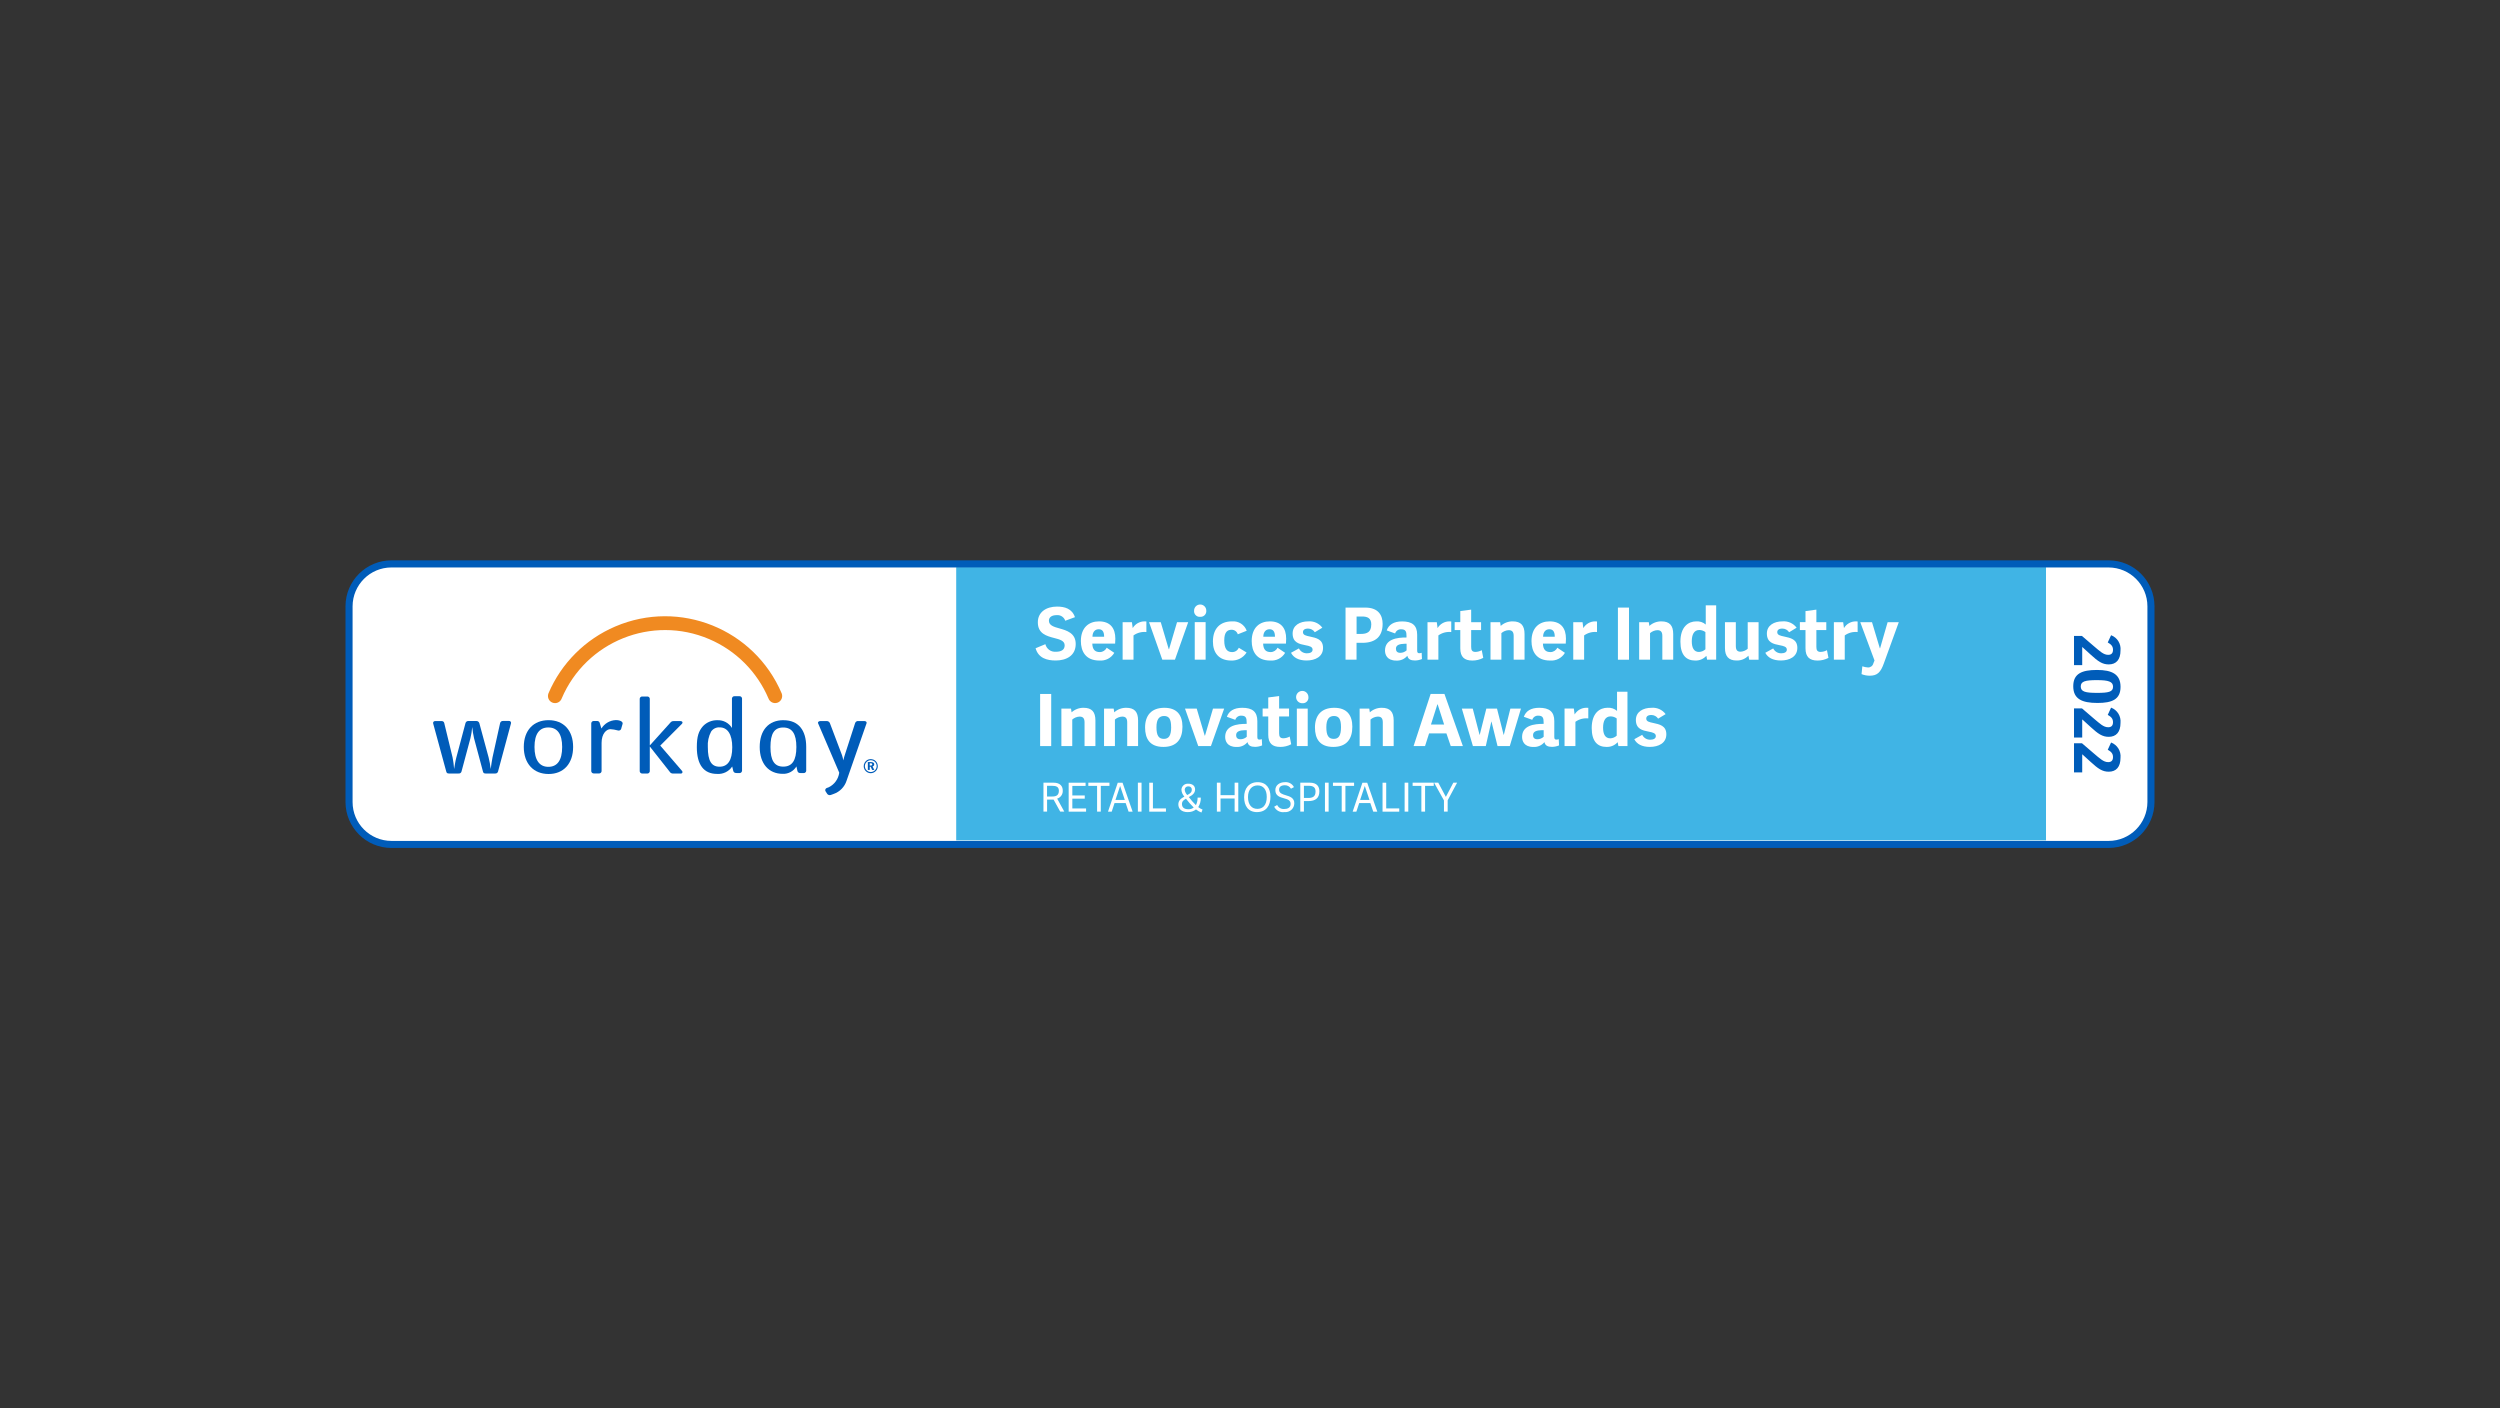 <?xml version="1.0" encoding="UTF-8"?>
<svg id="Layer_1" data-name="Layer 1" xmlns="http://www.w3.org/2000/svg" viewBox="0 0 600 338">
  <rect x="0" y="0" width="600" height="338" fill="#333333" stroke="none"/>
  <g>
    <rect x="83.77" y="135.34" width="432.45" height="67.32" rx="10.18" ry="10.18" fill="#fff"/>
    <g>
      <path d="M134.81,167.62c5.84-13.7,21.68-20.08,35.38-14.24,6.41,2.73,11.51,7.83,14.24,14.24h0c.32,.88,1.29,1.34,2.17,1.02,.67-.24,1.12-.88,1.12-1.6,0-.22-.04-.44-.12-.64h0c-6.59-15.46-24.47-22.65-39.92-16.05-7.22,3.08-12.97,8.83-16.05,16.05-.08,.21-.12,.43-.12,.65,0,.94,.76,1.7,1.7,1.7,.72,0,1.35-.45,1.6-1.12Z" fill="#f08a21"/>
      <g>
        <path d="M119.53,185.17c-.09,.31-.39,.51-.71,.47h-2.26c-.37,0-.56-.1-.65-.47l-2.14-7.99c-.2-.89-.35-1.79-.44-2.69-.07,.91-.22,1.81-.43,2.69l-2.14,7.99c-.08,.31-.39,.52-.71,.47h-2.3c-.37,0-.56-.1-.65-.47l-3.13-11.49c-.09-.25,.04-.52,.29-.6,.07-.02,.13-.03,.2-.02h1.46c.34-.06,.65,.17,.71,.5v.02l1.99,8.2c.18,.92,.3,1.86,.37,2.79,.15-.86,.28-1.88,.53-2.77l2.2-8.26c.09-.33,.41-.54,.75-.5h1.8c.35-.03,.67,.19,.77,.52l2.23,8.23c.23,.91,.39,1.83,.5,2.77,.12-.86,.25-1.88,.43-2.77l1.83-8.26c.08-.33,.41-.55,.74-.5h1.36c.25-.04,.48,.14,.52,.39,.01,.07,0,.15-.02,.22l-3.1,11.52Z" fill="#005cb9"/>
        <path d="M131.66,185.76c-3.59,0-5.95-2.47-5.95-6.49s2.36-6.43,5.95-6.43,5.89,2.43,5.89,6.43-2.29,6.49-5.89,6.49Zm-.06-11.17c-2.14,0-3.32,1.54-3.32,4.68s1.18,4.77,3.32,4.77,3.32-1.55,3.32-4.77c0-3.14-1.18-4.68-3.32-4.68Z" fill="#005cb9"/>
        <path d="M149.12,174.82c-.07,.35-.41,.58-.76,.51-.05,0-.09-.02-.14-.04-.57-.16-1.15-.25-1.73-.29-.9,0-2.11,1.02-2.11,3.29v6.82c-.05,.32-.33,.55-.65,.52h-1.18c-.32,.02-.6-.2-.65-.52v-11.55c.04-.32,.33-.56,.65-.52h.71c.28-.03,.55,.13,.65,.39l.43,1.41c.75-1.21,2.05-1.97,3.47-2.02,.99,0,1.77,.39,1.61,.92l-.31,1.07Z" fill="#005cb9"/>
        <path d="M177.44,185.53h-.65c-.47,0-.71-.16-.81-.52l-.25-1.05c-.8,1.2-2.18,1.88-3.62,1.78-3.19,0-4.87-2.18-4.87-6.41,0-2.59,.43-3.87,1.49-5.07,.91-.94,2.17-1.45,3.47-1.41,1.41-.05,2.73,.66,3.47,1.86v-7.1c.04-.32,.33-.56,.65-.52h1.12c.32-.03,.62,.2,.65,.52v17.41c-.05,.32-.33,.55-.65,.52Zm-4.71-10.96c-.82-.06-1.62,.33-2.07,1.02-.6,1.14-.87,2.43-.78,3.71,0,3.34,.87,4.71,2.82,4.71s3.04-1.52,3.04-4.66c0-3.11-1.12-4.78-3.01-4.78Z" fill="#005cb9"/>
        <path d="M163.35,185.65h-1.89c-.31-.01-.59-.18-.74-.44l-4.77-6.06v5.98c-.05,.32-.33,.55-.65,.52h-1.12c-.32,.02-.6-.2-.65-.52v-17.45c.04-.32,.33-.56,.65-.52h1.12c.32-.04,.62,.2,.65,.52v11.23l4.92-5.46c.19-.26,.49-.41,.81-.39h1.67c.43,0,.59,.37,.34,.63l-5.23,5.25,5.24,6.09c.22,.26,.09,.63-.34,.63Z" fill="#005cb9"/>
        <path d="M196.34,173.57c-.13-.28,.2-.52,.56-.52h1.46c.36-.02,.69,.18,.82,.52l2.88,7.61c.15,.43,.26,.87,.33,1.31,.1-.39,.29-1.14,.52-1.78l2.32-7.17c.11-.33,.44-.54,.79-.49h1.41c.36,0,.65,.23,.55,.52l-4.81,13.82c-.48,1.47-1.62,2.64-3.08,3.15l-.69,.25c-.3,.11-.65,.02-.85-.23l-.46-.72c-.11-.29,.04-.61,.33-.72l.49-.18c1.36-.67,2.3-1.98,2.51-3.49l-5.09-11.88Z" fill="#005cb9"/>
        <path d="M188.04,172.84c-3.6,0-5.71,2.44-5.71,6.44s2.16,6.44,5.53,6.44h0c1.34,.06,2.6-.63,3.28-1.78l.24,1.08c.09,.37,.34,.52,.81,.52h.65c.32,.03,.61-.2,.65-.52v-5.77h0c0-4-1.86-6.4-5.46-6.4Zm-.06,11.15c-2.14,0-3.07-1.49-3.07-4.71s.92-4.68,3.07-4.68,3.15,1.54,3.15,4.68c0,3.22-1.01,4.71-3.15,4.71h0Z" fill="#005cb9"/>
        <path d="M209.64,182.31c.21,.09,.4,.22,.55,.38,.15,.15,.27,.34,.35,.54,.08,.21,.13,.43,.13,.65,0,.22-.04,.45-.13,.65-.08,.21-.21,.39-.37,.54-.16,.16-.35,.28-.55,.37-.2,.08-.42,.13-.64,.13-.22,0-.44-.05-.65-.13-.21-.09-.39-.22-.55-.38-.15-.15-.28-.34-.36-.54-.08-.2-.13-.42-.13-.64,0-.15,.02-.31,.06-.45,.04-.15,.11-.29,.19-.43,.15-.25,.35-.46,.6-.6,.46-.25,1.01-.28,1.49-.08h0Zm-1.19,.25c-.17,.07-.32,.17-.45,.3-.14,.13-.24,.29-.32,.47-.07,.17-.11,.36-.11,.54,0,.37,.14,.73,.41,.99,.13,.13,.29,.24,.46,.32,.17,.07,.35,.11,.54,.11,.18,0,.36-.04,.53-.11,.18-.07,.33-.18,.47-.31,.13-.13,.23-.28,.31-.45,.07-.17,.11-.35,.11-.53,0-.19-.03-.38-.1-.56-.14-.35-.41-.63-.76-.77-.17-.07-.36-.11-.55-.11-.18,0-.37,.03-.54,.1Zm.57,.34c.21-.01,.42,.03,.6,.14,.13,.09,.21,.24,.2,.41,0,.11-.03,.23-.11,.31-.08,.09-.18,.16-.3,.18l.42,.84h-.51l-.36-.77h-.22v.77h-.46v-1.88h.74Zm-.28,.83h.22c.1,0,.2-.02,.29-.07,.06-.05,.1-.12,.09-.2,0-.08-.03-.16-.1-.21-.1-.05-.2-.08-.31-.07h-.2v.54Z" fill="#005cb9"/>
      </g>
    </g>
    <rect x="229.49" y="136.1" width="261.55" height="65.59" fill="#40b4e5"/>
    <g>
      <path d="M253.45,156.42c1.11,0,2.07-.38,2.07-1.54,0-1.09-1.17-1.42-2.52-1.76-1.83-.48-3.92-1.04-3.92-3.77,0-2.44,2-3.77,4.61-3.77,1.81,0,3.59,.47,4.3,2.54l-2.33,.86c-.28-.86-1.12-1.42-2.02-1.35-1.28,0-1.9,.54-1.9,1.33,0,1.12,1.12,1.47,2.49,1.85,1.81,.5,3.94,1.14,3.94,3.75,0,2.83-2.3,3.96-4.79,3.96-2.09,0-4.16-.55-4.84-2.94l2.35-.98c.27,1.16,1.37,1.94,2.56,1.81Z" fill="#fff"/>
      <path d="M263.85,158.53c-3.33,0-4.44-2.25-4.44-4.68,0-3.25,1.93-4.72,4.35-4.72,2.73,0,3.92,1.66,3.92,4.16,0,.29-.02,.86-.05,1.17h-5.48c.05,1.49,.69,2.04,1.83,2.04,.7-.01,1.33-.42,1.62-1.05l1.83,1.23c-.74,1.26-2.14,1.97-3.59,1.85Zm-.17-7.51c-.74,0-1.47,.48-1.49,1.8h2.8c0-1.3-.47-1.8-1.31-1.8Z" fill="#fff"/>
      <path d="M272.04,152.5v5.82h-2.61v-9h2.23l.19,1.42c.59-1,1.67-1.61,2.83-1.61,.15,0,.3,0,.45,.02v2.54c-1.1-.12-2.2,.17-3.09,.81Z" fill="#fff"/>
      <path d="M278.58,149.32l1.92,6.49h.07l1.92-6.49h2.68l-3.18,9h-3.04l-3.18-9h2.82Z" fill="#fff"/>
      <path d="M288.05,148.04c-.74,.07-1.4-.48-1.47-1.22,0-.09,0-.18,0-.27,0-.81,.65-1.47,1.46-1.47,.81,0,1.47,.65,1.47,1.46h0c.07,.76-.47,1.42-1.22,1.49-.08,0-.17,0-.25,0Zm-1.31,1.28h2.61v9h-2.61v-9Z" fill="#fff"/>
      <path d="M295.5,158.53c-3,0-4.4-1.9-4.4-4.56,0-3.09,1.68-4.84,4.59-4.84,1.55-.13,2.99,.79,3.52,2.25l-2.14,.85c-.19-.64-.78-1.08-1.45-1.09-.98,0-1.8,.47-1.8,2.56s.76,2.8,1.87,2.8c.7,.02,1.34-.39,1.62-1.04l1.87,1.14c-.79,1.26-2.2,1.99-3.68,1.93Z" fill="#fff"/>
      <path d="M304.85,158.53c-3.33,0-4.44-2.25-4.44-4.68,0-3.25,1.93-4.72,4.35-4.72,2.73,0,3.92,1.66,3.92,4.16,0,.29-.02,.86-.05,1.17h-5.48c.05,1.49,.69,2.04,1.83,2.04,.7-.01,1.33-.42,1.62-1.05l1.83,1.23c-.74,1.26-2.14,1.97-3.59,1.85Zm-.17-7.51c-.74,0-1.47,.48-1.49,1.8h2.8c0-1.3-.47-1.8-1.31-1.8Z" fill="#fff"/>
      <path d="M313.59,156.8c.88,0,1.43-.29,1.43-.88,0-.69-.71-.88-1.73-1.07-1.43-.28-3.06-.6-3.06-2.8,0-1.97,1.73-2.92,3.75-2.92,1.32-.11,2.6,.46,3.38,1.52l-1.8,1.09c-.36-.55-.97-.88-1.62-.88-.86,0-1.23,.36-1.23,.86,0,.71,.72,.85,1.66,1.05,1.49,.33,3.16,.62,3.16,2.73s-1.87,3.02-3.96,3.02c-1.93,0-3.14-.71-3.73-1.85l1.9-1.05c.34,.7,1.05,1.16,1.83,1.17Z" fill="#fff"/>
      <path d="M322.94,145.82h4.73c3.2,0,4.16,1.92,4.16,3.9,0,3-1.64,4.56-4.89,4.56h-1.37v4.04h-2.64v-12.51Zm6.17,4.09c0-1.61-.95-1.95-2.25-1.95h-1.28v4.18h1.07c1.36,0,2.45-.4,2.45-2.23h0Z" fill="#fff"/>
      <path d="M340.66,156.77c.18,0,.36-.04,.54-.1l.07,1.5c-.53,.22-1.09,.34-1.66,.35-1.04,0-1.66-.29-1.85-1.14-.65,.8-1.65,1.23-2.68,1.16-2.25,0-2.68-1.5-2.68-2.4,0-2.75,2.85-3.16,5.16-3.14v-.33c0-1.02-.14-1.64-1.28-1.64-.66-.04-1.25,.37-1.45,1l-2.02-.73c.48-1.35,1.64-2.16,3.7-2.16,2.4,0,3.61,.93,3.61,3.18v3.77c0,.48,.09,.69,.54,.69Zm-5.63-1.07c0,.52,.22,.98,1.05,.98,.56,0,1.09-.22,1.5-.59v-1.59h-.42c-1.24,.03-2.14,.28-2.14,1.19Z" fill="#fff"/>
      <path d="M345.21,152.5v5.82h-2.61v-9h2.23l.19,1.42c.59-1,1.67-1.61,2.83-1.61,.15,0,.3,0,.45,.02v2.54c-1.1-.12-2.2,.17-3.09,.81Z" fill="#fff"/>
      <path d="M353.34,158.53c-1.88,0-2.87-.86-2.87-2.92v-4.39h-1.35v-1.9h1.35v-2.66l2.61-.35v3.01h2.38v1.9h-2.38v4.03c0,.79,.22,1.21,1.05,1.21,.52-.02,1.03-.16,1.49-.42l.36,1.85c-.81,.43-1.72,.65-2.64,.64Z" fill="#fff"/>
      <path d="M363.28,152.62c0-.97-.38-1.38-1.19-1.38-.65,.03-1.27,.28-1.76,.71v6.37h-2.61v-9h2.31l.14,.9c.78-.71,1.81-1.1,2.87-1.09,1.99,0,2.85,.98,2.85,3.04v6.15h-2.61v-5.7Z" fill="#fff"/>
      <path d="M372,158.53c-3.33,0-4.44-2.25-4.44-4.68,0-3.25,1.93-4.72,4.35-4.72,2.73,0,3.92,1.66,3.92,4.16,0,.29-.02,.86-.05,1.17h-5.48c.05,1.49,.69,2.04,1.83,2.04,.7-.01,1.33-.42,1.62-1.05l1.83,1.23c-.74,1.26-2.14,1.97-3.59,1.85Zm-.17-7.51c-.74,0-1.47,.48-1.49,1.8h2.8c0-1.3-.47-1.8-1.31-1.8Z" fill="#fff"/>
      <path d="M380.19,152.5v5.82h-2.61v-9h2.23l.19,1.42c.59-1,1.67-1.61,2.83-1.61,.15,0,.3,0,.45,.02v2.54c-1.1-.12-2.2,.17-3.09,.81Z" fill="#fff"/>
      <path d="M388.3,145.82h2.66v12.51h-2.66v-12.51Z" fill="#fff"/>
      <path d="M398.96,152.62c0-.97-.38-1.38-1.19-1.38-.65,.03-1.27,.28-1.76,.71v6.37h-2.61v-9h2.31l.14,.9c.78-.71,1.81-1.1,2.87-1.09,1.99,0,2.85,.98,2.85,3.04v6.15h-2.61v-5.7Z" fill="#fff"/>
      <path d="M409.55,157.44l-.05-.02c-.68,.75-1.65,1.15-2.66,1.11-2.11,0-3.54-1.29-3.54-4.53,0-3.61,1.93-4.87,3.8-4.87,.83-.06,1.65,.21,2.28,.76v-4.61h2.5v13.04h-2.18l-.16-.88Zm-1.71-6.24c-1.31,0-1.81,1.16-1.81,2.71s.5,2.56,1.73,2.56c.57-.02,1.12-.25,1.54-.64v-4.13c-.42-.32-.93-.49-1.45-.5h0Z" fill="#fff"/>
      <path d="M416.6,155.01c0,.97,.31,1.4,1.14,1.4,.63-.04,1.24-.29,1.71-.71v-6.37h2.61v9h-2.25l-.19-.97c-.74,.78-1.79,1.2-2.87,1.16-1.85,0-2.76-1-2.76-2.99v-6.2h2.61v5.68Z" fill="#fff"/>
      <path d="M427.41,156.8c.88,0,1.43-.29,1.43-.88,0-.69-.71-.88-1.73-1.07-1.43-.28-3.06-.6-3.06-2.8,0-1.97,1.73-2.92,3.75-2.92,1.32-.11,2.6,.46,3.39,1.52l-1.8,1.09c-.35-.55-.97-.88-1.62-.88-.86,0-1.23,.36-1.23,.86,0,.71,.73,.85,1.66,1.05,1.49,.33,3.16,.62,3.16,2.73s-1.87,3.02-3.96,3.02c-1.93,0-3.14-.71-3.73-1.85l1.9-1.05c.34,.7,1.05,1.16,1.83,1.17Z" fill="#fff"/>
      <path d="M436.19,158.53c-1.88,0-2.87-.86-2.87-2.92v-4.39h-1.35v-1.9h1.35v-2.66l2.61-.35v3.01h2.38v1.9h-2.38v4.03c0,.79,.22,1.21,1.05,1.21,.52-.02,1.03-.16,1.49-.42l.36,1.85c-.81,.43-1.72,.65-2.64,.64Z" fill="#fff"/>
      <path d="M442.74,152.5v5.82h-2.61v-9h2.23l.19,1.42c.59-1,1.67-1.61,2.83-1.61,.15,0,.3,0,.45,.02v2.54c-1.1-.12-2.2,.17-3.09,.81Z" fill="#fff"/>
      <path d="M451.17,155.59h.05l1.81-6.27h2.68l-3.58,9.88c-.76,2.12-1.55,2.97-3.39,2.97-.67,0-1.34-.13-1.97-.38l.19-1.88c.44,.16,.9,.25,1.36,.28,.6,.02,1.13-.38,1.28-.97l.28-.71-3.42-9.19h2.82l1.88,6.27Z" fill="#fff"/>
      <path d="M249.63,166.55h2.66v12.51h-2.66v-12.51Z" fill="#fff"/>
      <path d="M260.29,173.36c0-.97-.38-1.38-1.19-1.38-.65,.03-1.27,.28-1.76,.71v6.37h-2.61v-9h2.31l.14,.9c.78-.71,1.81-1.1,2.87-1.09,1.99,0,2.85,.98,2.85,3.04v6.15h-2.61v-5.7Z" fill="#fff"/>
      <path d="M270.53,173.36c0-.97-.38-1.38-1.19-1.38-.65,.03-1.27,.28-1.76,.71v6.37h-2.61v-9h2.31l.14,.9c.78-.71,1.81-1.1,2.87-1.09,1.99,0,2.85,.98,2.85,3.04v6.15h-2.61v-5.7Z" fill="#fff"/>
      <path d="M274.82,174.6c0-2.88,1.5-4.73,4.63-4.73s4.34,1.88,4.34,4.54c0,2.94-1.35,4.85-4.58,4.85-3.26,0-4.39-1.97-4.39-4.66Zm6.25-.1c0-1.97-.54-2.66-1.69-2.66s-1.83,.74-1.83,2.69,.5,2.8,1.78,2.8c1.14,0,1.75-.73,1.75-2.83Z" fill="#fff"/>
      <path d="M287.21,170.06l1.92,6.49h.07l1.92-6.49h2.68l-3.18,9h-3.04l-3.18-9h2.82Z" fill="#fff"/>
      <path d="M302.3,177.5c.18,0,.36-.04,.54-.1l.07,1.5c-.53,.22-1.09,.34-1.66,.35-1.04,0-1.66-.29-1.85-1.14-.65,.8-1.65,1.23-2.68,1.16-2.25,0-2.68-1.5-2.68-2.4,0-2.75,2.85-3.16,5.16-3.14v-.33c0-1.02-.14-1.64-1.28-1.64-.66-.04-1.25,.37-1.45,1l-2.02-.73c.48-1.35,1.64-2.16,3.7-2.16,2.4,0,3.61,.93,3.61,3.18v3.77c0,.48,.09,.69,.54,.69Zm-5.63-1.07c0,.52,.22,.99,1.05,.99,.56,0,1.09-.22,1.5-.59v-1.59h-.41c-1.24,.03-2.14,.28-2.14,1.19h0Z" fill="#fff"/>
      <path d="M307.25,179.26c-1.88,0-2.87-.86-2.87-2.92v-4.39h-1.35v-1.9h1.35v-2.66l2.61-.35v3.01h2.38v1.9h-2.38v4.03c0,.79,.22,1.21,1.05,1.21,.52-.02,1.03-.16,1.49-.42l.36,1.85c-.81,.43-1.72,.65-2.64,.64Z" fill="#fff"/>
      <path d="M312.55,168.78c-.82,0-1.48-.65-1.49-1.47,0-.82,.65-1.48,1.47-1.49s1.48,.65,1.49,1.47h0c.08,.74-.46,1.41-1.2,1.48-.09,0-.18,0-.27,0Zm-1.31,1.28h2.61v9h-2.61v-9Z" fill="#fff"/>
      <path d="M315.59,174.6c0-2.88,1.5-4.73,4.63-4.73s4.34,1.88,4.34,4.54c0,2.94-1.35,4.85-4.58,4.85-3.26,0-4.39-1.97-4.39-4.66Zm6.25-.1c0-1.97-.54-2.66-1.69-2.66s-1.83,.74-1.83,2.69,.5,2.8,1.78,2.8c1.14,0,1.74-.73,1.74-2.83Z" fill="#fff"/>
      <path d="M331.87,173.36c0-.97-.38-1.38-1.19-1.38-.65,.03-1.27,.28-1.76,.71v6.37h-2.61v-9h2.31l.14,.9c.78-.71,1.81-1.1,2.87-1.09,1.99,0,2.85,.98,2.85,3.04v6.15h-2.61v-5.7Z" fill="#fff"/>
      <path d="M348.18,179.06l-1.04-3.04h-4.16l-.97,3.04h-2.75l4.09-12.51h3.32l4.42,12.51h-2.92Zm-4.75-5.17h3.16l-1.55-4.84h-.07l-1.54,4.84Z" fill="#fff"/>
      <path d="M353.46,170.06l1.64,6.32h.03l1.59-6.32h2.56l1.59,6.29h.05l1.57-6.29h2.54l-2.68,9h-2.94l-1.45-5.87h-.04l-1.33,5.87h-3.09l-2.66-9h2.61Z" fill="#fff"/>
      <path d="M373.56,177.5c.18,0,.36-.04,.54-.1l.07,1.5c-.53,.22-1.09,.34-1.66,.35-1.04,0-1.66-.29-1.85-1.14-.65,.8-1.65,1.23-2.68,1.16-2.25,0-2.68-1.5-2.68-2.4,0-2.75,2.85-3.16,5.17-3.14v-.33c0-1.02-.14-1.64-1.28-1.64-.66-.04-1.25,.37-1.45,1l-2.02-.73c.48-1.35,1.64-2.16,3.7-2.16,2.4,0,3.61,.93,3.61,3.18v3.77c0,.48,.09,.69,.54,.69Zm-5.63-1.07c0,.52,.22,.99,1.05,.99,.55,0,1.09-.22,1.5-.59v-1.59h-.41c-1.24,.03-2.14,.28-2.14,1.19h0Z" fill="#fff"/>
      <path d="M378.1,173.23v5.82h-2.61v-9h2.23l.19,1.42c.59-1,1.67-1.61,2.83-1.61,.15,0,.3,0,.45,.02v2.54c-1.1-.12-2.2,.17-3.09,.81Z" fill="#fff"/>
      <path d="M388.26,178.17l-.05-.02c-.68,.75-1.65,1.15-2.66,1.11-2.11,0-3.54-1.29-3.54-4.53,0-3.61,1.93-4.87,3.8-4.87,.83-.06,1.65,.21,2.28,.76v-4.61h2.5v13.04h-2.18l-.16-.88Zm-1.71-6.24c-1.31,0-1.81,1.16-1.81,2.71s.5,2.56,1.73,2.56c.57-.02,1.12-.25,1.54-.64v-4.13c-.42-.32-.93-.49-1.45-.5h0Z" fill="#fff"/>
      <path d="M395.97,177.54c.88,0,1.43-.29,1.43-.88,0-.69-.71-.88-1.73-1.07-1.43-.28-3.06-.6-3.06-2.8,0-1.97,1.73-2.92,3.75-2.92,1.32-.11,2.6,.46,3.39,1.52l-1.8,1.09c-.35-.55-.97-.88-1.62-.88-.86,0-1.23,.36-1.23,.86,0,.71,.73,.85,1.66,1.05,1.49,.33,3.16,.62,3.16,2.73s-1.87,3.02-3.96,3.02c-1.93,0-3.14-.71-3.73-1.85l1.9-1.05c.34,.7,1.05,1.16,1.83,1.17Z" fill="#fff"/>
    </g>
    <g>
      <path d="M255.41,194.79h-.96l-1.59-2.89h-1.56v2.89h-.87v-6.95h2.38c1.73,0,2.25,.94,2.25,1.89,.06,.88-.5,1.69-1.34,1.94l1.71,3.12Zm-2.82-3.63c.91,0,1.54-.31,1.54-1.38,0-.94-.63-1.19-1.63-1.19h-1.21v2.57h1.3Z" fill="#fff"/>
      <path d="M257.36,194.03h3.3v.77h-4.18v-6.95h4.06v.77h-3.18v2.29h2.98v.77h-2.98v2.35Z" fill="#fff"/>
      <path d="M263.3,194.79v-6.18h-2.1v-.77h5.07v.77h-2.08v6.18h-.88Z" fill="#fff"/>
      <path d="M269.41,187.85l2.42,6.95h-.97l-.7-2.06h-2.67l-.68,2.06h-.89l2.34-6.95h1.15Zm-.59,.81h0l-1.11,3.32h2.24l-1.11-3.32Z" fill="#fff"/>
      <path d="M273.97,194.79h-.88v-6.95h.88v6.95Z" fill="#fff"/>
      <path d="M276.7,194.02h3.13v.78h-4.01v-6.95h.88v6.17Z" fill="#fff"/>
      <path d="M285.07,194.91c-1.53,0-2.27-.81-2.27-1.86,0-.98,.71-1.46,1.45-1.87-.42-.45-.67-1.03-.71-1.64,.03-.83,.72-1.48,1.55-1.45,.04,0,.09,0,.13,0,.85,0,1.6,.43,1.6,1.38,0,.69-.39,1.27-1.5,1.83,.52,.69,1.08,1.34,1.7,1.94,.28-.56,.42-1.19,.4-1.81h.77c.03,.81-.19,1.6-.61,2.28,.31,.24,.66,.44,1.03,.59l-.27,.71c-.47-.18-.9-.43-1.3-.74-.56,.44-1.26,.66-1.97,.63Zm-1.4-1.96c0,.73,.42,1.27,1.55,1.27,.46,.02,.91-.13,1.27-.42-.67-.66-1.3-1.36-1.86-2.11-.51,.3-.96,.58-.96,1.27h0Zm.66-3.41c.05,.48,.27,.93,.61,1.27,.83-.42,1.09-.74,1.09-1.25,.04-.41-.25-.77-.65-.82-.06,0-.11,0-.17,0-.42-.06-.81,.24-.87,.66,0,.05,0,.09,0,.14Z" fill="#fff"/>
      <path d="M297.19,194.79h-.88v-3.15h-3.38v3.15h-.88v-6.95h.88v3h3.38v-3h.88v6.95Z" fill="#fff"/>
      <path d="M301.71,194.91c-2.15,0-3.12-1.51-3.12-3.59s1.14-3.6,3.26-3.6,3.06,1.54,3.06,3.46c0,2.25-1.08,3.72-3.21,3.72Zm.05-.78c1.31,0,2.26-.89,2.26-2.86,0-1.83-.86-2.77-2.19-2.77s-2.31,.96-2.31,2.81,.9,2.82,2.25,2.82Z" fill="#fff"/>
      <path d="M308.23,194.91c-1,.13-1.97-.39-2.43-1.29l.72-.42c.32,.65,1,1.03,1.72,.96,.73,0,1.51-.27,1.51-1.21s-.78-1.12-1.63-1.37c-.96-.26-2.04-.58-2.04-1.95,0-1.18,1.01-1.91,2.31-1.91,.9-.08,1.75,.39,2.16,1.19l-.72,.38c-.29-.53-.85-.84-1.45-.83-1.01,0-1.4,.45-1.4,1.08,0,.83,.79,1.07,1.61,1.32,.96,.29,2.09,.62,2.04,2-.04,1.17-1.02,2.09-2.2,2.05-.07,0-.14,0-.21-.02Z" fill="#fff"/>
      <path d="M312.94,194.79h-.87v-6.95h2.27c1.78,0,2.31,.98,2.31,2.08,0,1.65-.98,2.34-2.65,2.34h-1.06v2.52Zm.99-3.28c1.01,0,1.8-.24,1.8-1.54,0-1-.55-1.38-1.66-1.38h-1.13v2.92h.99Z" fill="#fff"/>
      <path d="M318.87,194.79h-.88v-6.95h.88v6.95Z" fill="#fff"/>
      <path d="M322.01,194.79v-6.18h-2.1v-.77h5.07v.77h-2.08v6.18h-.88Z" fill="#fff"/>
      <path d="M328.13,187.85l2.42,6.95h-.97l-.7-2.06h-2.67l-.68,2.06h-.89l2.34-6.95h1.15Zm-.59,.81h0l-1.11,3.32h2.24l-1.11-3.32Z" fill="#fff"/>
      <path d="M332.69,194.02h3.13v.78h-4.01v-6.95h.88v6.17Z" fill="#fff"/>
      <path d="M337.99,194.79h-.88v-6.95h.88v6.95Z" fill="#fff"/>
      <path d="M341.13,194.79v-6.18h-2.1v-.77h5.07v.77h-2.08v6.18h-.88Z" fill="#fff"/>
      <path d="M347.43,194.79h-.88v-2.69l-2.37-4.26h1l1.82,3.39h.02l1.78-3.39h.91l-2.27,4.24v2.71Z" fill="#fff"/>
    </g>
    <g>
      <path d="M506.1,159.46c-1.56,0-2.58-.74-4.35-2.36l-1.97-1.79h-.05v4.32h-1.97v-7h1.91l2.74,2.35c1.61,1.36,2.44,2.18,3.56,2.18,.73,0,1.15-.38,1.15-1.21,0-.89-.49-1.32-1.26-1.76l.8-1.74c1.5,.57,2.43,2.08,2.26,3.68,0,2.18-1.03,3.33-2.83,3.33Z" fill="#005cb9"/>
      <path d="M503.28,160.79c3.62,0,5.65,1.04,5.65,4.06s-2.05,3.86-5.53,3.86c-3.77,0-5.82-.98-5.82-4.01s2.06-3.91,5.7-3.91Zm.03,5.5c2.73,0,3.82-.24,3.82-1.47s-1.08-1.59-3.86-1.59-3.89,.27-3.89,1.53,1.14,1.53,3.94,1.53Z" fill="#005cb9"/>
      <path d="M506.1,176.84c-1.56,0-2.58-.74-4.35-2.36l-1.97-1.79h-.05v4.32h-1.97v-7h1.91l2.74,2.35c1.61,1.36,2.44,2.18,3.56,2.18,.73,0,1.15-.38,1.15-1.21,0-.89-.49-1.32-1.26-1.76l.8-1.74c1.5,.57,2.43,2.08,2.26,3.68,0,2.18-1.03,3.33-2.83,3.33Z" fill="#005cb9"/>
      <path d="M506.1,185.21c-1.56,0-2.58-.74-4.35-2.36l-1.97-1.79h-.05v4.32h-1.97v-7h1.91l2.74,2.35c1.61,1.36,2.44,2.18,3.56,2.18,.73,0,1.15-.38,1.15-1.21,0-.89-.49-1.32-1.26-1.76l.8-1.74c1.5,.57,2.43,2.08,2.26,3.68,0,2.18-1.03,3.33-2.83,3.33Z" fill="#005cb9"/>
    </g>
  </g>
  <path d="M506.05,203.51H93.95c-6.09,0-11.02-4.94-11.03-11.03v-46.97c0-6.09,4.94-11.02,11.03-11.03H506.05c6.09,0,11.02,4.94,11.03,11.03v46.97c0,6.09-4.94,11.02-11.03,11.03ZM93.95,136.19c-5.15,0-9.32,4.18-9.33,9.33v46.97c0,5.15,4.18,9.32,9.33,9.33H506.05c5.15,0,9.32-4.18,9.33-9.33v-46.97c0-5.15-4.18-9.32-9.33-9.33H93.95Z" fill="#005cb9"/>
</svg>